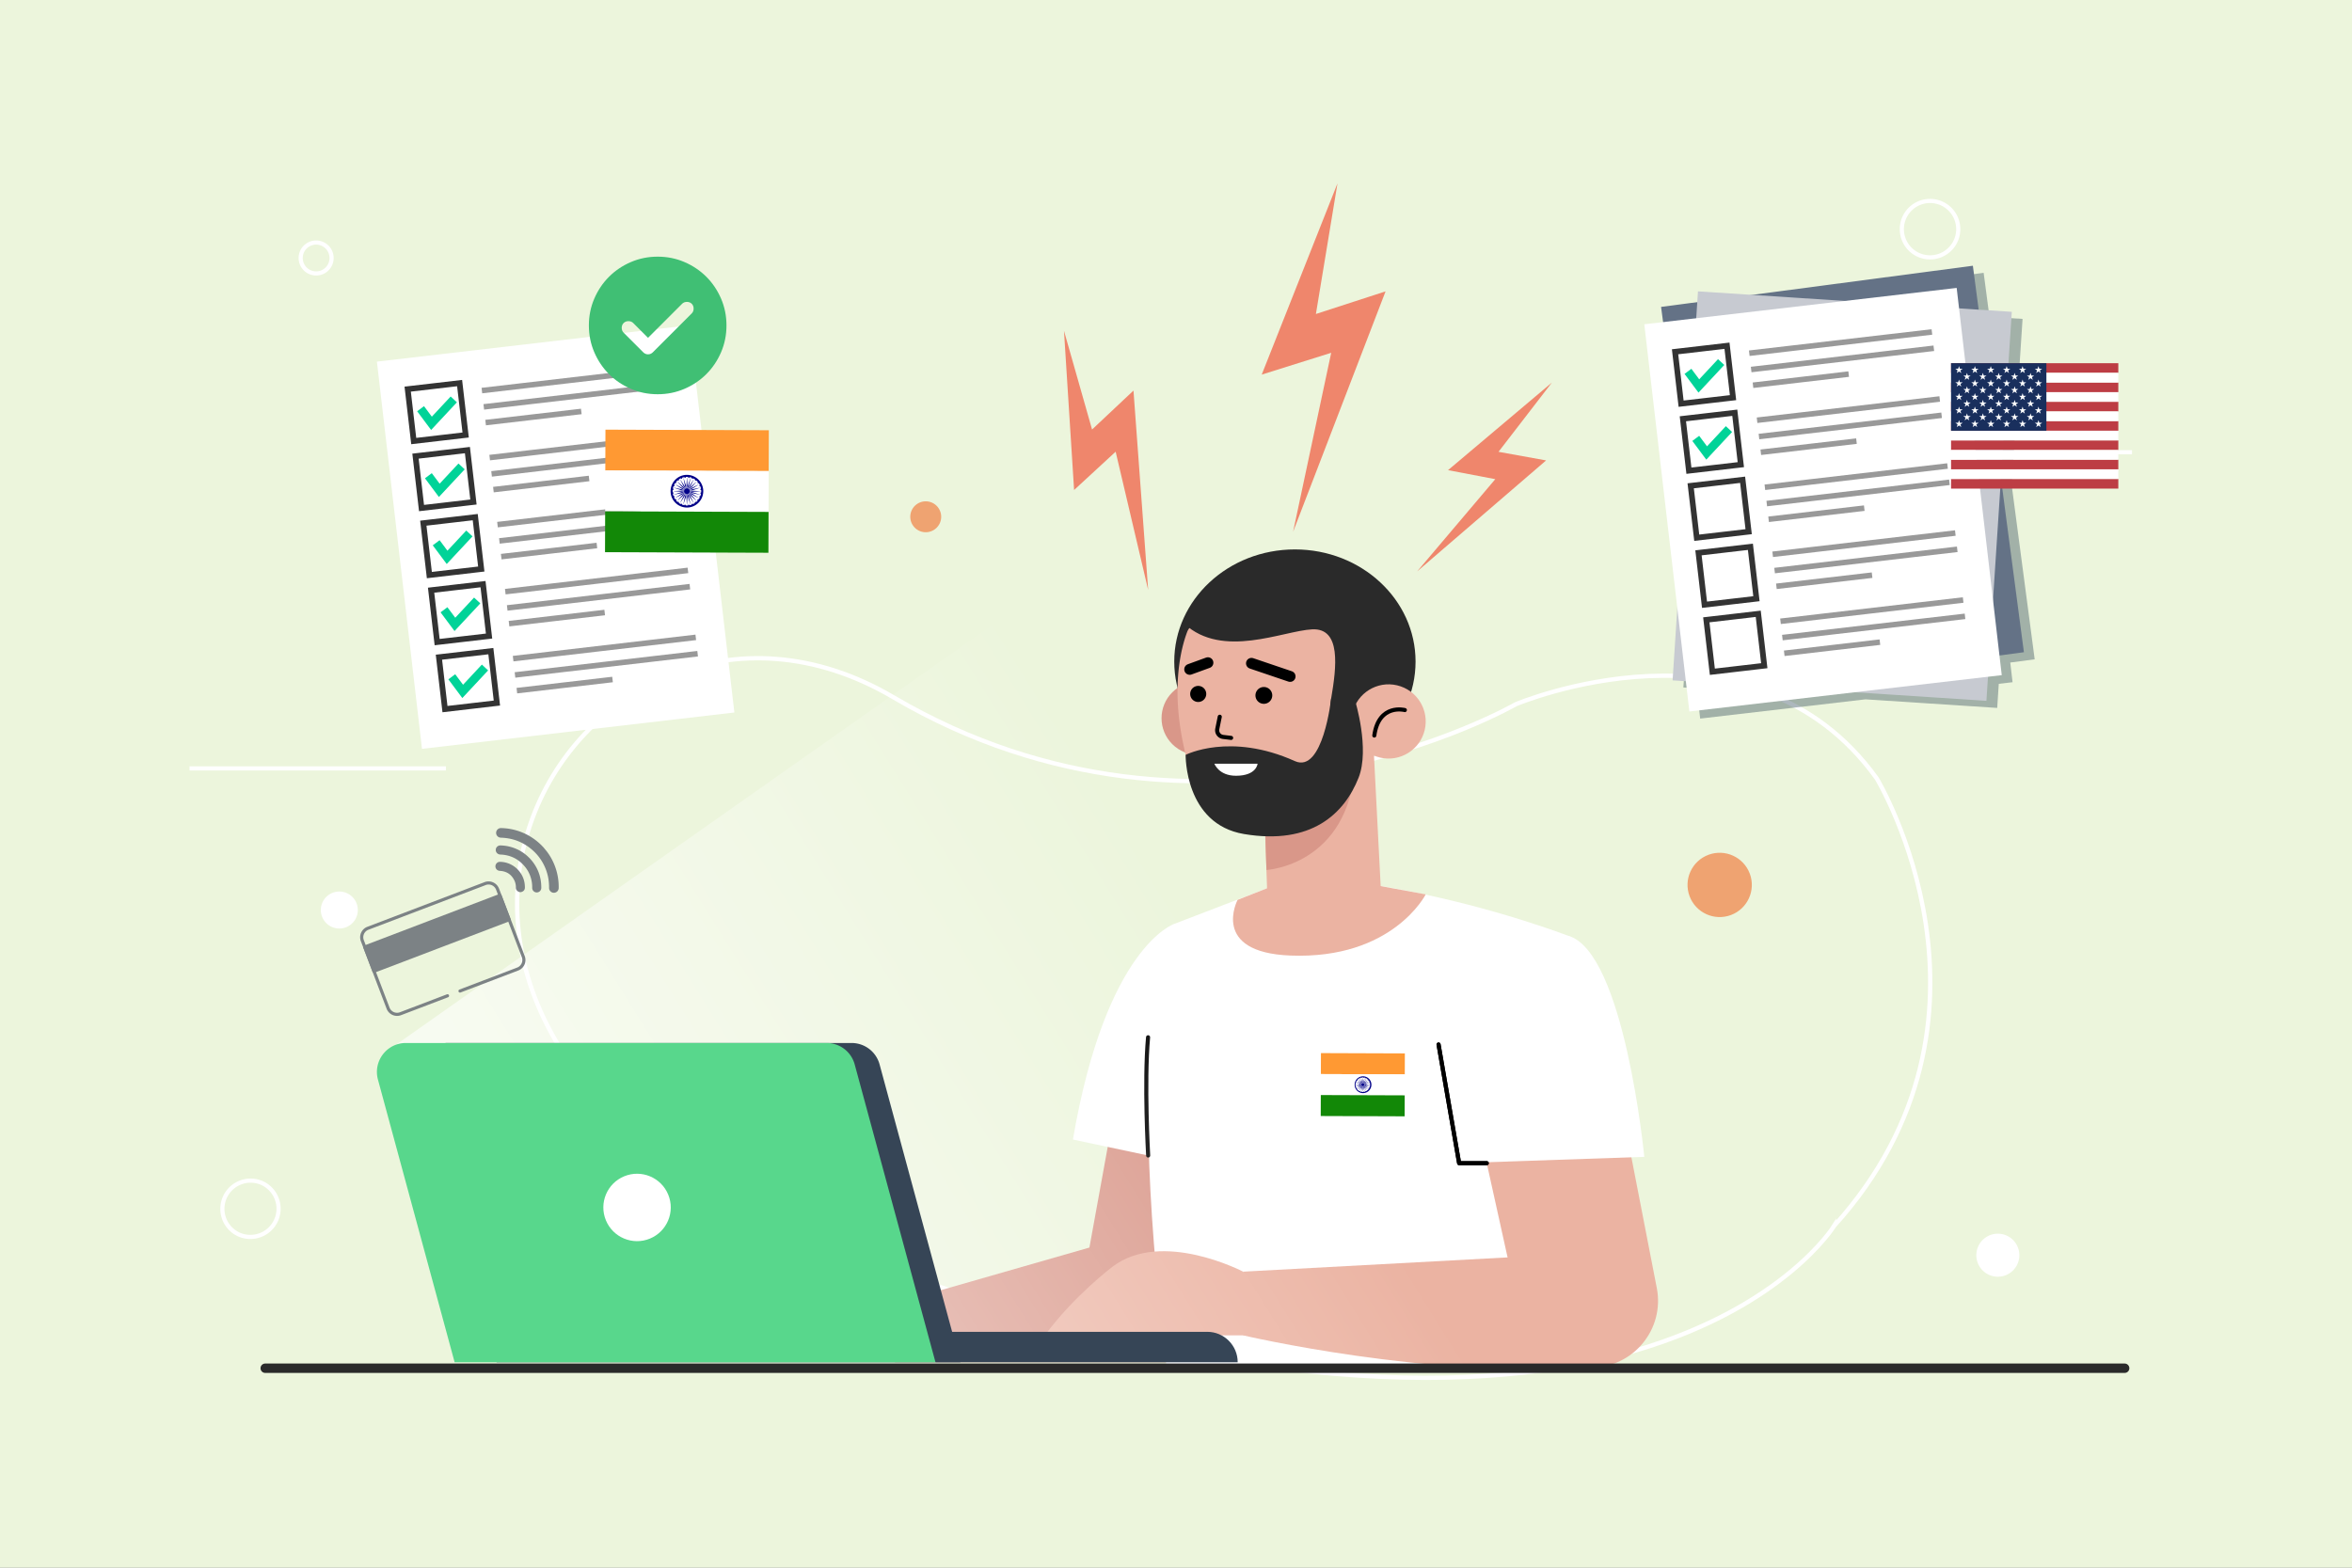 <svg xmlns="http://www.w3.org/2000/svg" width="750" height="500" fill="none"><rect width="100%" height="100%" fill="#808080" stroke="none"/><g clip-path="url(#a)"><path fill="#ECF5DC" d="M750 0H0v500h750V0Z"/><path fill="#EFA371" d="M300.064 164.054a4.927 4.927 0 1 0-9.734 1.538 4.927 4.927 0 0 0 9.734-1.538Z"/><path stroke="#fff" stroke-miterlimit="10" stroke-width="1.323" d="M105.676 81.519a4.927 4.927 0 1 0-9.734 1.537 4.927 4.927 0 0 0 9.734-1.537Z"/><path fill="#fff" d="M114.038 289.385a5.899 5.899 0 1 0-11.653 1.84 5.899 5.899 0 0 0 11.653-1.84Z"/><path stroke="#fff" stroke-miterlimit="10" stroke-width="1.323" d="M83.624 377.355a8.995 8.995 0 0 0-11.906 4.482 8.995 8.995 0 0 0 4.482 11.906 8.996 8.996 0 0 0 7.424-16.388ZM619.16 64.894a8.995 8.995 0 0 0-11.906 4.482 8.996 8.996 0 1 0 11.906-4.482Z"/><path fill="#EFA371" d="M557.967 278.639c-1.987-5.303-7.896-7.991-13.198-6.004-5.303 1.987-7.991 7.896-6.004 13.199s7.896 7.99 13.198 6.004c5.303-1.988 7.991-7.897 6.004-13.199Z"/><path fill="#fff" d="M631.005 397.121a6.86 6.86 0 1 0 12.12 6.432 6.86 6.86 0 0 0-12.12-6.432Z"/><path stroke="#fff" stroke-miterlimit="10" stroke-width="1.323" d="M598.93 144.234h80.916M60.438 245.074h81.749"/><path stroke="#fff" stroke-miterlimit="10" stroke-width="1.369" d="M584.844 391.021s-63.297 102.843-315.369 8.785c-187.73-70.05-84.87-236.419 15.353-177.455s198.507 2.269 198.507 2.269 75.181-31.902 115.122 23.661c0 0 46.254 76.409-13.613 142.74Z"/><path fill="#D99789" d="m359.903 329.117-12.515 68.779-71.462 20.506 9.481 16.079h96.676l-4.007-75.168-18.173-30.196Z"/><path fill="#fff" d="M374.442 294.672s-21.728 7.009-32.316 68.775l35.554 7.542-3.238-76.317Z"/><path fill="#fff" d="M500.02 298.439c-8.762-3.262-32.574-11.475-61.786-16.201 0 0-33.437.749-34.093 1.031-.656.282-29.699 11.4-29.699 11.4s-16.983 24.296-2.414 141.714h116.56l-10.602-111.28 22.898-22.56c1.298-1.278.843-3.468-.864-4.104Z"/><path stroke="#000" stroke-linecap="round" stroke-linejoin="round" stroke-miterlimit="10" stroke-width="1.303" d="M366.125 368.535s-1.338-23.308-.029-37.707"/><path fill="#EBB3A2" d="m499.665 400.012-103.264 5.572v20.315s59.377 13.954 111.015 10.267l-7.751-36.154Z"/><path fill="#EBB3A2" d="M396.401 405.582s-25.968-13.602-41.734-1.513c0 0-12.408 9.403-21.475 21.828h75.893l-12.684-20.315Zm74.214-50.301 13.935 63.005c1.674 10.306 12.425 17.878 22.866 17.878 13.388 0 23.453-12.209 20.901-25.351l-11.504-59.227-46.198 3.695Z"/><path fill="#fff" d="m458.724 333.137 6.56 37.847 59.043-2.018s-6.333-65.553-24.307-70.528l-41.296 34.699Z"/><path stroke="#000" stroke-linecap="round" stroke-linejoin="round" stroke-miterlimit="10" stroke-width="1.303" d="M474.088 370.985h-8.804l-6.56-37.848"/><path stroke="#000" stroke-linecap="round" stroke-linejoin="round" stroke-miterlimit="10" stroke-width="1.303" d="M474.088 370.985h-8.804l-6.56-37.848"/><path fill="#D99789" d="M390.344 237.336c4.565-4.565 4.565-11.966 0-16.531-4.564-4.565-11.965-4.565-16.53 0-4.565 4.565-4.565 11.966 0 16.531 4.565 4.564 11.966 4.564 16.53 0Z"/><path fill="#2A2A2A" d="M412.916 246.782c21.249 0 38.474-16.016 38.474-35.774 0-19.757-17.225-35.774-38.474-35.774-21.248 0-38.474 16.017-38.474 35.774 0 19.758 17.226 35.774 38.474 35.774Z"/><path fill="#EBB3A2" d="m403.002 253.861 1.452 41.223 36.301-2.946-3.07-59.829-34.683 21.552Z"/><path fill="#D99789" d="M403.844 277.473s26.297-1.435 28.282-33.586l-28.9 14.105.618 19.481Z"/><path fill="#EBB3A2" d="M382.854 198.509a4.746 4.746 0 0 0-4.306 3.07c-1.975 5.276-5.084 17.47-1.221 35.78 4.704 22.291 10.314 32.435 34.35 27.378 8.482-1.785 16.236-9.825 21.541-16.678 2.891-3.734 5.157-4.692 5.01-9.316-.715-22.441-3.46-41.891-3.46-41.891l-51.914 1.657Z"/><path fill="#2A2A2A" d="M430.954 230.091s-8.195 2.738-6.482-7.294 3.263-22.56-6.076-22.071c-9.339.489-28.539 9.48-40.716-1.757 0 0-.187-12.386 44.1-10.918 44.288 1.469 9.174 42.04 9.174 42.04Z"/><path fill="#EBB3A2" d="M454.313 232.807c1.494-6.365-2.454-12.735-8.818-14.23-6.364-1.494-12.735 2.454-14.229 8.818-1.494 6.364 2.453 12.734 8.817 14.229 6.365 1.494 12.735-2.453 14.23-8.817Z"/><path stroke="#000" stroke-linecap="round" stroke-linejoin="round" stroke-miterlimit="10" stroke-width="1.303" d="M447.977 226.467s-8.295-2.207-9.742 8.122"/><path fill="#2A2A2A" d="M378.076 240.758s14.152-7.309 34.84 1.993c8.962 4.03 11.556-19.958 11.556-19.958l7.654.709s4.737 15.36 1.092 24.555c-4.544 11.463-15.046 21.547-36.506 17.954-19.032-3.185-18.636-25.253-18.636-25.253Z"/><path stroke="#000" stroke-linecap="round" stroke-linejoin="round" stroke-miterlimit="10" stroke-width="1.303" d="m388.953 228.602-.786 3.872a2.15 2.15 0 0 0 1.852 2.564l2.554.307"/><path fill="#000" d="M403.015 224.475a2.68 2.68 0 1 0 0-5.361 2.68 2.68 0 0 0 0 5.361Zm-18.371-3.148a2.56 2.56 0 1 1-5.122 0 2.56 2.56 0 0 1 5.122 0Z"/><path stroke="#000" stroke-linecap="round" stroke-linejoin="round" stroke-miterlimit="10" stroke-width="3.475" d="m399.067 211.566 12.318 4.174m-32.016-2.256 5.81-2.114"/><path fill="#fff" d="M387.244 243.59h13.768s-.288 3.832-6.884 3.832c-5.495 0-6.884-3.832-6.884-3.832Z"/><path fill="#EBB3A2" d="m438.234 282.238 16.394 3.013s-10.468 20.783-43.151 19.512c-25.668-.998-16.836-17.762-16.836-17.762l9.5-3.732 34.093-1.031Z"/><path fill="url(#b)" d="m126.269 333.209 235.144-165.611 127.176 268.785-184.244-7.339-178.076-95.835Z" opacity=".59"/><path fill="#364556" d="M298.305 424.773h86.662c5.359 0 9.704 4.344 9.704 9.704h-96.365v-9.704h-.001Z"/><path fill="#364556" d="M306.246 434.479H158.359l-24.454-90.158c-1.595-5.88 2.833-11.669 8.926-11.669h128.722a9.247 9.247 0 0 1 8.925 6.827l25.768 95Z"/><path fill="#58D78C" d="M298.305 434.479H144.971l-24.454-90.158c-1.595-5.88 2.833-11.669 8.926-11.669h134.169a9.25 9.25 0 0 1 8.926 6.827l25.767 95Z"/><path fill="#fff" d="M207.23 395.047c5.49-2.257 8.112-8.538 5.855-14.029-2.258-5.49-8.538-8.112-14.029-5.855-5.491 2.257-8.112 8.538-5.855 14.029 2.257 5.49 8.538 8.112 14.029 5.855Z"/><path stroke="#2A2A2A" stroke-linecap="round" stroke-linejoin="round" stroke-miterlimit="10" stroke-width="3" d="M677.502 436.383H84.573"/><path stroke="#7C8285" stroke-linecap="round" stroke-linejoin="round" stroke-miterlimit="10" d="m142.7 317.598-14.996 5.716a3.067 3.067 0 0 1-3.958-1.774l-8.203-21.52a3.067 3.067 0 0 1 1.774-3.958l37.383-14.248a3.068 3.068 0 0 1 3.958 1.773l8.203 21.52a3.068 3.068 0 0 1-1.774 3.958l-18.398 7.012"/><path fill="#7C8285" stroke="#7C8285" stroke-linecap="round" stroke-linejoin="round" stroke-miterlimit="10" d="m116.309 302.034 2.946 7.728 43.114-16.435-2.946-7.728-43.114 16.435Z"/><path fill="#7C8285" d="M177.559 284.432c-.064.038-.127.078-.192.114a1.532 1.532 0 0 1-2.278-1.352c.01-1.14-.078-2.269-.301-3.387a15.603 15.603 0 0 0-2.392-5.719 15.157 15.157 0 0 0-2.451-2.826c-2.881-2.584-6.257-3.953-10.128-4.085-.34-.011-.657-.076-.942-.269a1.537 1.537 0 0 1-.603-1.728 1.524 1.524 0 0 1 1.478-1.074 18.651 18.651 0 0 1 10.14 3.203 18.035 18.035 0 0 1 2.494 2.019c.027.027.061.048.092.072l.891.927c.029.039.058.08.089.118.346.426.708.842 1.037 1.282a18.186 18.186 0 0 1 2.17 3.792 18.64 18.64 0 0 1 1.49 7.713 1.532 1.532 0 0 1-.27.844l-.076.116-.248.24Z"/><path fill="#7C8285" d="M168.923 273.751c2.464 2.641 3.715 5.789 3.681 9.44a1.436 1.436 0 0 1-.945 1.353 1.449 1.449 0 0 1-1.954-1.404c.014-.901-.081-1.79-.298-2.665-.355-1.438-.976-2.75-1.902-3.907-2.037-2.546-4.688-3.897-7.949-4.019-.88-.033-1.512-.722-1.472-1.532a1.445 1.445 0 0 1 1.494-1.373 13.22 13.22 0 0 1 5.228 1.185 12.956 12.956 0 0 1 3.496 2.327c.201.187.397.38.621.595Z"/><path fill="#7C8285" d="M165.122 277.355c1.512 1.614 2.275 3.523 2.254 5.739-.006.596-.287 1.044-.825 1.298-.53.252-1.047.186-1.511-.173-.373-.29-.552-.686-.546-1.158.009-.746-.109-1.471-.424-2.147-.912-1.952-2.446-3.016-4.602-3.153-.422-.026-.79-.142-1.087-.45a1.44 1.44 0 0 1 1.052-2.439 7.976 7.976 0 0 1 4.129 1.216 8.014 8.014 0 0 1 1.56 1.267Z"/><g clip-path="url(#c)"><path fill="#F93" d="m421.222 335.879 26.754.095-.023 6.688-26.755-.094.024-6.689Z"/><path fill="#fff" d="m421.198 342.566 26.755.095-.024 6.689-26.755-.095.024-6.689Z"/><path fill="#128807" d="m421.174 349.258 26.755.095-.024 6.688-26.754-.094.023-6.689Z"/><path fill="#008" d="M434.554 348.634a2.676 2.676 0 1 0 .019-5.35 2.676 2.676 0 0 0-.019 5.35Z"/><path fill="#fff" d="M434.555 348.3a2.34 2.34 0 1 0 .018-4.682 2.34 2.34 0 0 0-.018 4.682Z"/><path fill="#008" d="M434.562 346.426a.467.467 0 1 0 .004-.934.467.467 0 0 0-.004.934Zm2.307-.031a.12.12 0 0 0 .032-.238.12.12 0 0 0-.136.103.12.12 0 0 0 .104.135Z"/><path fill="#008" d="m434.556 348.304.086-1.404-.078-.669-.083.668.075 1.405Zm2.121-1.324a.12.12 0 0 0 .093-.223.122.122 0 0 0-.158.065.121.121 0 0 0 .065.158Zm-2.727 1.245.446-1.334.098-.667-.253.625-.291 1.376Zm2.392-.734a.12.12 0 0 0 .169-.022.12.12 0 0 0-.022-.169.12.12 0 0 0-.169.022.12.12 0 0 0 .022.169Zm-2.956.494.776-1.174.267-.618-.406.537-.637 1.255Zm2.5-.091a.12.12 0 0 0 .168.023.12.12 0 0 0-.146-.192.12.12 0 0 0-.022.169Zm-2.984-.286 1.053-.933.418-.528-.531.414-.94 1.047Zm2.439.56a.12.12 0 0 0 .157.065.12.12 0 1 0-.091-.222.12.12 0 0 0-.066.157Zm-2.808-1.048 1.259-.629.541-.402-.621.263-1.179.768Zm2.21 1.178a.12.12 0 0 0 .134.105.12.12 0 1 0-.03-.239.119.119 0 0 0-.104.134Zm-2.441-1.742 1.379-.281.626-.248-.667.093-1.338.436Zm1.828 1.707a.12.12 0 0 0 .239.032.12.12 0 0 0-.239-.032Zm-1.907-2.311 1.404.085.67-.078-.669-.082-1.405.075Zm1.326 2.125a.12.12 0 1 0 .222.092.12.12 0 0 0-.222-.092Zm-1.244-2.727 1.334.446.667.098-.625-.253-1.376-.291Zm.732 2.387a.12.12 0 0 0 .022.169.12.12 0 0 0 .147-.191.12.12 0 0 0-.169.022Zm-.496-2.953 1.174.776.618.267-.537-.406-1.255-.637Zm.088 2.496a.12.12 0 0 0-.023.169.12.12 0 0 0 .192-.146.121.121 0 0 0-.169-.023Zm.286-2.984.933 1.053.528.418-.414-.531-1.047-.94Zm-.565 2.437a.12.12 0 0 0 .092.223.121.121 0 0 0 .066-.157.121.121 0 0 0-.158-.066Zm1.049-2.805.628 1.259.402.54-.262-.62-.768-1.179Zm-1.175 2.204a.12.12 0 1 0 .031.239.12.12 0 0 0-.031-.239Zm1.74-2.44.281 1.378.248.626-.093-.667-.436-1.337Zm-1.704 1.831a.12.12 0 0 0-.135.103.12.12 0 0 0 .239.032.12.12 0 0 0-.104-.135Zm2.312-1.909-.085 1.404.078.669.082-.668-.075-1.405Zm-2.12 1.324a.122.122 0 0 0-.158.065.12.12 0 1 0 .222.093.12.12 0 0 0-.064-.158Zm2.726-1.245-.445 1.334-.098.667.253-.625.29-1.376Zm-2.392.734a.12.12 0 0 0-.169.022.12.12 0 0 0 .022.169.12.12 0 0 0 .169-.022.12.12 0 0 0-.022-.169Zm2.956-.494-.776 1.174-.267.618.406-.537.637-1.255Zm-2.501.091a.12.12 0 0 0-.169-.023.12.12 0 0 0 .146.192.121.121 0 0 0 .023-.169Zm2.984.286-1.053.933-.418.528.531-.414.94-1.047Zm-2.438-.56a.12.12 0 0 0-.157-.065.12.12 0 1 0 .091.222.12.12 0 0 0 .066-.157Zm2.807 1.048-1.258.629-.541.402.62-.263 1.179-.768Zm-2.207-1.178a.122.122 0 0 0-.135-.105.121.121 0 0 0-.104.135.12.12 0 0 0 .135.104.12.12 0 0 0 .104-.134Zm2.44 1.742-1.378.281-.626.248.667-.093 1.337-.436Zm-1.831-1.707a.12.12 0 0 0-.103-.135.12.12 0 0 0-.135.103.12.12 0 0 0 .103.135.12.12 0 0 0 .135-.103Zm1.907 2.311-1.404-.085-.669.078.668.082 1.405-.075Zm-1.325-2.125a.12.12 0 0 0-.065-.157.12.12 0 1 0 .065.157Zm1.244 2.727-1.335-.446-.666-.098.624.253 1.377.291Zm-.729-2.391a.12.12 0 0 0-.022-.169.12.12 0 0 0-.169.022.12.12 0 0 0 .022.169.12.12 0 0 0 .169-.022Zm.495 2.953-1.174-.776-.618-.267.538.406 1.254.637Zm-.088-2.496a.12.12 0 0 0 .023-.169.12.12 0 0 0-.192.146.12.12 0 0 0 .169.023Zm-.286 2.98-.933-1.053-.528-.418.414.531 1.047.94Zm.561-2.433a.12.12 0 1 0-.09-.223.12.12 0 0 0 .09.223Zm-1.048 2.805-.629-1.259-.402-.54.263.62.768 1.179Zm1.175-2.204a.12.12 0 1 0-.031-.24.12.12 0 0 0 .031.24Zm-1.74 2.441-.281-1.379-.248-.626.093.667.436 1.338Z"/></g><path fill="#324C5B" d="m641.026 211.31 7.79-1.029-7.327-55.491 3.46-53.077-10.559-.688-1.849-14.01-70.418 9.298-17.246-1.124-.224 3.43-11.535 1.524.64 4.842-5.992.698 10.53 90.446-1.508 23.132 4.234.276 1.123 9.647 52.714-6.137 42.002 2.738.501-7.687 4.395-.511-.731-6.277Z" opacity=".4"/><path fill="#647286" d="m629.103 84.755-99.422 13.128 16.275 123.266 99.423-13.127-16.276-123.266Z"/><path fill="#C7CAD1" d="M541.446 92.926 533.352 217l100.074 6.529 8.094-124.074-100.074-6.529Z"/><path fill="#fff" d="m623.94 91.829-99.613 11.593L538.7 226.924l99.613-11.593L623.94 91.829Z"/><path stroke="#333" stroke-miterlimit="10" stroke-width="1.815" d="m550.698 110.268-16.559 1.927 1.928 16.559 16.558-1.927-1.927-16.559Z"/><path stroke="#00D398" stroke-miterlimit="10" stroke-width="2.723" d="m538.25 118.438 3.476 4.662 7.111-7.627"/><path fill="#999" d="m615.943 105.003-58.244 6.778.204 1.749 58.244-6.779-.204-1.748Zm.605 5.199-58.244 6.778.204 1.749 58.244-6.778-.204-1.749Zm-27.15 8.239-30.51 3.551.203 1.749 30.511-3.551-.204-1.749Z"/><path stroke="#333" stroke-miterlimit="10" stroke-width="1.815" d="m553.186 131.639-16.559 1.927 1.927 16.559 16.559-1.927-1.927-16.559Z"/><path stroke="#00D398" stroke-miterlimit="10" stroke-width="2.723" d="m540.739 139.814 3.476 4.661 7.111-7.627"/><path fill="#999" d="m618.43 126.378-58.244 6.778.204 1.749 58.243-6.778-.203-1.749Zm.605 5.199-58.243 6.778.203 1.749 58.244-6.778-.204-1.749Zm-27.15 8.239-30.51 3.551.203 1.749 30.511-3.551-.204-1.749Z"/><path stroke="#333" stroke-miterlimit="10" stroke-width="1.815" d="m555.681 153.017-16.559 1.928 1.929 16.559 16.558-1.929-1.928-16.558Z"/><path fill="#999" d="m620.918 147.757-58.243 6.778.203 1.749 58.244-6.779-.204-1.748Zm.605 5.199-58.243 6.778.203 1.749 58.244-6.779-.204-1.748Zm-27.15 8.239-30.51 3.551.203 1.749 30.511-3.551-.204-1.749Z"/><path stroke="#333" stroke-miterlimit="10" stroke-width="1.815" d="m558.163 174.393-16.559 1.927 1.927 16.559 16.559-1.927-1.927-16.559Z"/><path fill="#999" d="m623.406 169.132-58.243 6.778.203 1.749 58.244-6.779-.204-1.748Zm.615 5.189-58.243 6.784.203 1.749 58.244-6.784-.204-1.749Zm-27.159 8.249-30.511 3.551.203 1.749 30.511-3.551-.203-1.749Z"/><path stroke="#333" stroke-miterlimit="10" stroke-width="1.815" d="m560.66 195.763-16.559 1.928 1.929 16.559 16.558-1.929-1.928-16.558Z"/><path fill="#999" d="m625.905 190.493-58.243 6.784.204 1.749 58.243-6.784-.204-1.749Zm.594 5.209-58.244 6.778.204 1.749 58.243-6.778-.203-1.749Zm-27.138 8.232-30.511 3.554.204 1.749 30.51-3.554-.203-1.749Z"/><path fill="#fff" d="m219.802 103.743-99.613 11.593 14.373 123.502 99.613-11.593-14.373-123.502Z"/><path stroke="#333" stroke-miterlimit="10" stroke-width="1.815" d="m146.56 122.182-16.559 1.927 1.928 16.559 16.558-1.927-1.927-16.559Z"/><path stroke="#00D398" stroke-miterlimit="10" stroke-width="2.723" d="m134.112 130.352 3.476 4.662 7.111-7.627"/><path fill="#999" d="m211.805 116.917-58.243 6.778.203 1.749 58.244-6.778-.204-1.749Zm.605 5.199-58.243 6.779.203 1.748 58.244-6.778-.204-1.749Zm-27.15 8.239-30.51 3.551.203 1.749 30.511-3.551-.204-1.749Z"/><path stroke="#333" stroke-miterlimit="10" stroke-width="1.815" d="m149.048 143.553-16.559 1.927 1.927 16.559 16.559-1.927-1.927-16.559Z"/><path stroke="#00D398" stroke-miterlimit="10" stroke-width="2.723" d="m136.601 151.728 3.476 4.661 7.111-7.627"/><path fill="#999" d="m214.292 138.292-58.244 6.778.204 1.749 58.243-6.778-.203-1.749Zm.605 5.199-58.243 6.779.203 1.748 58.244-6.778-.204-1.749Zm-27.15 8.239-30.51 3.551.203 1.749 30.511-3.551-.204-1.749Z"/><path stroke="#333" stroke-miterlimit="10" stroke-width="1.815" d="m151.543 164.931-16.559 1.928 1.929 16.559 16.558-1.929-1.928-16.558Z"/><path stroke="#00D398" stroke-miterlimit="10" stroke-width="2.723" d="m139.09 173.106 3.475 4.661 7.112-7.626"/><path fill="#999" d="m216.78 159.671-58.243 6.778.203 1.749 58.244-6.779-.204-1.748Zm.605 5.199-58.243 6.778.203 1.749 58.244-6.779-.204-1.748Zm-27.15 8.239-30.51 3.551.203 1.749 30.511-3.551-.204-1.749Z"/><path stroke="#333" stroke-miterlimit="10" stroke-width="1.815" d="m154.025 186.307-16.559 1.927 1.927 16.559 16.559-1.927-1.927-16.559Z"/><path stroke="#00D398" stroke-miterlimit="10" stroke-width="2.723" d="m141.579 194.482 3.475 4.661 7.112-7.627"/><path fill="#999" d="m219.268 181.046-58.243 6.778.203 1.749 58.244-6.779-.204-1.748Zm.615 5.189-58.243 6.785.203 1.748 58.244-6.784-.204-1.749Zm-27.159 8.249-30.511 3.551.203 1.749 30.511-3.551-.203-1.749Z"/><path stroke="#333" stroke-miterlimit="10" stroke-width="1.815" d="m156.522 207.677-16.559 1.928 1.929 16.559 16.558-1.929-1.928-16.558Z"/><path stroke="#00D398" stroke-miterlimit="10" stroke-width="2.723" d="m144.067 215.852 3.476 4.662 7.111-7.627"/><path fill="#999" d="m221.767 202.407-58.243 6.784.204 1.749 58.243-6.784-.204-1.749Zm.594 5.209-58.244 6.779.204 1.748 58.243-6.778-.203-1.749Zm-27.138 8.232-30.511 3.554.204 1.749 30.511-3.554-.204-1.749Z"/><g fill-rule="evenodd" clip-path="url(#d)" clip-rule="evenodd"><path fill="#BD3D44" d="M622.149 115.84h76v3.083h-76v-3.083Zm0 6.158h76v3.084h-76v-3.084Zm0 6.15h76v3.084h-76v-3.084Zm0 6.15h76v3.084h-76v-3.084Zm0 6.167h76v3.067h-76v-3.067Zm0 6.142h76v3.083h-76v-3.083Zm0 6.15h76v3.083h-76v-3.083Z"/><path fill="#fff" d="M622.149 118.922h76v3.075h-76v-3.075Zm0 6.15h76v3.075h-76v-3.075Zm0 6.15h76v3.083h-76v-3.083Zm0 6.158h76v3.084h-76v-3.084Zm0 6.15h76v3.084h-76v-3.084Zm0 6.15h76v3.084h-76v-3.084Z"/><path fill="#192F5D" d="M622.149 115.84h30.4v21.542h-30.4V115.84Z"/><path fill="#fff" d="m624.683 116.758.283.858h.884l-.717.525.275.858-.725-.533-.717.525.267-.85-.725-.525h.908l.267-.858Zm5.067 0 .275.858h.9l-.725.525.266.858-.716-.533-.725.525.275-.85-.717-.525h.883l.284-.858Zm5.066 0 .275.858h.892l-.717.525.275.858-.725-.533-.725.525.275-.85-.725-.525h.9l.275-.858Zm5.067 0 .275.858h.9l-.725.525.275.858-.725-.533-.725.525.283-.85-.733-.525h.892l.283-.858Zm5.067 0 .275.858h.891l-.716.525.275.858-.725-.533-.725.525.275-.85-.717-.525h.892l.275-.858Zm5.066 0 .275.858h.9l-.733.525.283.858-.725-.533-.725.525.284-.85-.734-.525h.9l.275-.858Zm-22.8 2.166.275.85h.909l-.725.517.266.858-.708-.525-.725.525.258-.858-.7-.517h.892l.258-.85Zm5.067 0 .283.85h.892l-.733.517.283.858-.725-.525-.725.525.275-.858-.725-.517h.9l.275-.85Zm5.067 0 .275.85h.9l-.725.517.275.858-.725-.525-.725.525.275-.858-.717-.517h.883l.284-.85Zm5.066 0 .284.85h.891l-.733.517.283.858-.725-.525-.716.525.266-.858-.725-.517h.909l.266-.85Zm5.067 0 .275.85h.9l-.725.517.275.858-.725-.525-.725.525.275-.858-.717-.517h.892l.275-.85Zm-22.8 2.134.283.866h.884l-.717.525.275.85-.725-.525-.717.525.267-.85-.725-.525h.908l.267-.866Zm5.067 0 .275.866h.9l-.725.525.266.85-.716-.525-.725.525.275-.858-.717-.525h.883l.284-.858Zm5.066 0 .275.858h.892l-.717.525.275.85-.725-.525-.725.525.275-.858-.725-.525h.9l.275-.85Zm5.067 0 .275.858h.9l-.725.525.275.85-.725-.525-.725.525.283-.858-.733-.525h.892l.283-.85Zm5.067 0 .275.858h.891l-.716.525.275.85-.725-.525-.725.525.275-.858-.717-.525h.892l.275-.85Zm5.066 0 .275.858h.9l-.733.525.283.85-.725-.525-.725.525.284-.858-.734-.525h.9l.275-.85Zm-22.8 2.166.275.85h.909l-.725.525.275.859-.725-.534-.725.525.275-.85-.717-.525h.892l.266-.85Zm5.067 0 .283.85h.892l-.733.525.283.859-.725-.534-.725.525.275-.85-.725-.525h.9l.275-.85Zm5.067 0 .275.85h.9l-.725.525.275.859-.725-.534-.725.525.275-.85-.717-.525h.883l.284-.85Zm5.066 0 .284.85h.891l-.725.525.275.859-.725-.534-.716.525.266-.85-.725-.525h.909l.266-.85Zm5.067 0 .275.85h.9l-.725.525.275.859-.725-.534-.725.525.275-.85-.717-.525h.892l.275-.85Zm-22.8 2.159.283.85h.884l-.717.525.275.858-.725-.533-.717.525.267-.85-.725-.525h.908l.267-.85Zm5.067 0 .275.85h.9l-.725.525.266.85-.716-.525-.725.525.275-.85-.717-.525h.883l.284-.85Zm5.066 0 .275.85h.892l-.717.525.275.858-.725-.533-.725.525.275-.85-.725-.525h.9l.275-.85Zm5.067 0 .275.85h.9l-.725.525.275.858-.725-.533-.725.525.283-.85-.733-.525h.892l.283-.85Zm5.067 0 .275.85h.891l-.716.525.275.858-.725-.533-.725.525.275-.85-.717-.525h.892l.275-.85Zm5.066 0 .275.85h.9l-.733.525.283.858-.725-.533-.725.525.275-.85-.733-.525h.9l.283-.85Zm-22.8 2.15.275.858h.909l-.725.517.275.858-.725-.533-.725.533.275-.858-.717-.525h.892l.266-.85Zm5.067 0 .283.858h.892l-.733.517.283.858-.725-.533-.725.533.275-.858-.725-.525h.9l.275-.85Zm5.067 0 .275.858h.9l-.725.517.275.858-.725-.533-.725.533.275-.858-.717-.525h.883l.284-.85Zm5.066 0 .284.858h.891l-.725.517.275.858-.725-.533-.716.533.266-.858-.725-.525h.909l.266-.85Zm5.067 0 .275.858h.9l-.725.517.275.858-.725-.533-.725.533.275-.858-.717-.525h.892l.275-.85Zm-22.8 2.15.283.858h.884l-.717.525.275.842-.725-.517-.717.517.267-.85-.725-.525h.908l.267-.85Zm5.067 0 .275.858h.9l-.725.525.275.842-.725-.517-.725.517.283-.85-.725-.525h.883l.284-.85Zm5.066 0 .275.858h.892l-.717.525.275.842-.725-.517-.725.517.275-.85-.725-.525h.9l.275-.85Zm5.067 0 .275.858h.9l-.725.525.275.842-.725-.517-.725.517.283-.85-.733-.525h.892l.283-.85Zm5.067 0 .275.858h.891l-.716.525.275.842-.725-.517-.725.517.275-.85-.717-.525h.892l.275-.85Zm5.066 0 .275.858h.9l-.733.525.283.842-.725-.517-.725.517.284-.85-.734-.525h.9l.275-.85Zm-22.8 2.158.275.85h.909l-.725.525.275.858-.725-.533-.725.525.275-.85-.717-.525h.892l.266-.85Zm5.067 0 .283.85h.892l-.733.525.283.858-.725-.533-.725.525.275-.85-.725-.525h.9l.275-.85Zm5.067 0 .275.85h.9l-.725.525.275.858-.725-.533-.725.525.275-.85-.717-.525h.883l.284-.85Zm5.066 0 .284.85h.891l-.725.525.275.858-.725-.533-.716.525.266-.85-.725-.525h.909l.266-.85Zm5.067 0 .275.85h.9l-.725.525.275.858-.725-.533-.725.525.275-.85-.717-.525h.892l.275-.85Zm-22.8 2.158.283.85h.884l-.717.525.275.85-.725-.525-.717.525.267-.858-.725-.525h.908l.267-.842Zm5.067 0 .275.85h.9l-.725.525.275.85-.725-.525-.725.525.283-.858-.725-.525h.883l.284-.842Zm5.066 0 .275.85h.892l-.7.525.275.85-.725-.525-.725.525.275-.858-.725-.525h.9l.258-.842Zm5.067 0 .275.85h.9l-.725.525.275.85-.725-.525-.725.525.283-.858-.733-.525h.892l.283-.842Zm5.067 0 .275.85h.891l-.716.525.275.85-.725-.525-.725.525.275-.858-.717-.525h.892l.275-.842Zm5.066 0 .275.85h.9l-.733.525.283.85-.725-.525-.725.525.284-.858-.734-.525h.9l.275-.842Z"/></g><g clip-path="url(#e)"><path fill="#F93" d="m193.065 137.035 52.101.185-.046 13.025-52.101-.185.046-13.025Z"/><path fill="#fff" d="m193.019 150.059 52.101.184-.046 13.025-52.101-.184.046-13.025Z"/><path fill="#128807" d="m192.973 163.09 52.101.184-.046 13.025-52.101-.184.046-13.025Z"/><path fill="#008" d="M219.028 161.872a5.21 5.21 0 1 0 .037-10.42 5.21 5.21 0 0 0-.037 10.42Z"/><path fill="#fff" d="M219.03 161.22a4.559 4.559 0 1 0 .032-9.118 4.559 4.559 0 0 0-.032 9.118Z"/><path fill="#008" d="M219.043 157.573a.912.912 0 1 0 .006-1.824.912.912 0 0 0-.006 1.824Zm4.492-.061a.235.235 0 1 0 .063-.465.235.235 0 0 0-.063.465Z"/><path fill="#008" d="m219.033 161.23.166-2.735-.152-1.303-.161 1.302.147 2.736Zm4.129-2.582a.234.234 0 1 0 .181-.433.234.234 0 0 0-.181.433Zm-5.31 2.426.869-2.598.19-1.298-.492 1.216-.567 2.68Zm4.658-1.435c.103.08.25.061.329-.042a.235.235 0 1 0-.329.042Zm-5.756.964 1.511-2.285.52-1.204-.79 1.047-1.241 2.442Zm4.867-.171a.234.234 0 1 0 .374-.285.234.234 0 0 0-.374.285Zm-5.81-.558 2.051-1.816.814-1.029-1.034.807-1.831 2.038Zm4.749 1.091a.235.235 0 1 0 .434-.179.235.235 0 0 0-.434.179Zm-5.467-2.042 2.451-1.223 1.053-.783-1.208.512-2.296 1.494Zm4.302 2.299a.236.236 0 0 0 .263.203.236.236 0 0 0 .203-.263.236.236 0 0 0-.263-.203.236.236 0 0 0-.203.263Zm-4.752-3.395 2.685-.548 1.219-.483-1.299.181-2.605.85Zm3.559 3.323a.235.235 0 1 0 .465.063.235.235 0 0 0-.465-.063Zm-3.713-4.5 2.735.166 1.303-.152-1.302-.161-2.736.147Zm2.582 4.135a.235.235 0 1 0 .432.182.235.235 0 0 0-.432-.182Zm-2.423-5.31 2.599.868 1.298.191-1.216-.493-2.681-.566Zm1.426 4.654a.233.233 0 0 0 .042.329.234.234 0 1 0-.042-.329Zm-.965-5.752 2.285 1.511 1.204.521-1.047-.791-2.442-1.241Zm.17 4.857a.234.234 0 1 0 .285.373.234.234 0 0 0-.285-.373Zm.557-5.809 1.816 2.051 1.029.814-.807-1.035-2.038-1.83Zm-1.099 4.746a.234.234 0 1 0 .178.434.234.234 0 0 0-.178-.434Zm2.041-5.465 1.224 2.452.783 1.052-.512-1.208-1.495-2.296Zm-2.287 4.296a.234.234 0 1 0 .059.465.234.234 0 0 0-.059-.465Zm3.387-4.753.548 2.685.483 1.219-.181-1.299-.85-2.605Zm-3.317 3.567a.234.234 0 1 0-.062.464.234.234 0 0 0 .062-.464Zm4.502-3.718-.166 2.735.152 1.303.161-1.302-.147-2.736Zm-4.129 2.582a.234.234 0 1 0-.181.433.235.235 0 0 0 .181-.433Zm5.31-2.426-.868 2.598-.191 1.298.493-1.216.566-2.68Zm-4.659 1.431a.234.234 0 1 0-.286.37.234.234 0 0 0 .286-.37Zm5.757-.964-1.512 2.285-.52 1.204.791-1.047 1.241-2.442Zm-4.871.176a.234.234 0 1 0-.373.283.234.234 0 0 0 .373-.283Zm5.81.557-2.051 1.817-.814 1.028 1.035-.807 1.83-2.038Zm-4.747-1.091a.235.235 0 1 0-.434.179.235.235 0 0 0 .434-.179Zm5.467 2.042-2.451 1.223-1.053.783 1.208-.511 2.296-1.495Zm-4.299-2.303a.235.235 0 1 0-.202.263.234.234 0 0 0 .202-.263Zm4.753 3.395-2.685.548-1.219.484 1.299-.182 2.605-.85Zm-3.566-3.319a.236.236 0 0 0-.201-.264.235.235 0 1 0 .201.264Zm3.713 4.5-2.734-.166-1.303.152 1.301.161 2.736-.147Zm-2.58-4.139a.235.235 0 1 0-.434-.18.235.235 0 0 0 .434.18Zm2.422 5.31-2.599-.868-1.298-.19 1.216.492 2.681.566Zm-1.42-4.654a.233.233 0 0 0-.042-.329.234.234 0 1 0 .042.329Zm.965 5.752-2.286-1.511-1.204-.52 1.047.79 2.443 1.241Zm-.171-4.864a.235.235 0 0 0-.285-.374.235.235 0 0 0 .285.374Zm-.557 5.801-1.817-2.051-1.028-.814.806 1.034 2.039 1.831Zm1.093-4.738a.235.235 0 0 0 .128-.306.234.234 0 1 0-.128.306Zm-2.042 5.464-1.224-2.451-.783-1.053.512 1.208 1.495 2.296Zm2.288-4.296a.235.235 0 1 0-.06-.466.235.235 0 0 0 .06.466Zm-3.388 4.753-.547-2.684-.484-1.22.181 1.299.85 2.605Z"/></g><mask id="f" width="54" height="54" x="183" y="77" maskUnits="userSpaceOnUse" style="mask-type:alpha"><path fill="#D9D9D9" d="M183.39 77.473h52.654v52.654H183.39z"/></mask><g mask="url(#f)"><path fill="#40BF74" d="m206.646 107.748-4.717-4.717c-.402-.403-.914-.604-1.536-.604s-1.133.201-1.536.604c-.402.402-.603.914-.603 1.535 0 .622.201 1.134.603 1.536l6.253 6.253c.439.439.951.658 1.536.658.585 0 1.097-.219 1.536-.658l12.395-12.396c.402-.402.603-.914.603-1.535 0-.622-.201-1.134-.603-1.536-.402-.403-.914-.604-1.536-.604-.621 0-1.133.201-1.535.604l-10.86 10.86Zm3.071 17.99c-3.035 0-5.887-.576-8.556-1.728-2.669-1.152-4.991-2.715-6.966-4.689-1.974-1.975-3.537-4.297-4.689-6.966-1.152-2.669-1.728-5.522-1.728-8.556 0-3.035.576-5.888 1.728-8.557 1.152-2.669 2.715-4.99 4.689-6.965 1.975-1.975 4.297-3.538 6.966-4.69 2.669-1.152 5.521-1.728 8.556-1.728 3.035 0 5.887.576 8.557 1.728 2.669 1.152 4.991 2.715 6.965 4.69 1.975 1.974 3.538 4.296 4.69 6.965 1.152 2.67 1.727 5.522 1.727 8.557 0 3.034-.575 5.887-1.727 8.556-1.152 2.669-2.715 4.991-4.69 6.966-1.974 1.974-4.296 3.537-6.965 4.689-2.67 1.152-5.522 1.728-8.557 1.728Z"/></g><path fill="#EF866C" d="m494.854 122.027-33.105 27.923 15.063 2.876-24.904 29.408 41.112-35.388-15.177-2.745 17.011-22.074Zm-68.366-63.523-24.154 60.973 22.154-6.957-12.148 57.077 29.485-76.67-22.213 7.214 6.876-41.637Zm-87.212 46.976 3.23 50.803 13.25-12.219 10.369 44.093-4.684-63.587-13.206 12.418-8.959-31.508Z"/></g><defs><clipPath id="a"><path fill="#fff" d="M0 0h750v500H0z"/></clipPath><clipPath id="c"><path fill="#fff" d="m421.222 335.879 26.755.095-.071 20.066-26.755-.095z"/></clipPath><clipPath id="d"><path fill="#fff" d="M622.149 115.84h53.333v40h-53.333z"/></clipPath><clipPath id="e"><path fill="#fff" d="m193.065 137.035 52.1.184-.138 39.076-52.1-.184z"/></clipPath><linearGradient id="b" x1="210.927" x2="397.07" y1="435.366" y2="319.392" gradientUnits="userSpaceOnUse"><stop stop-color="#fff"/><stop offset="1" stop-color="#fff" stop-opacity="0"/></linearGradient></defs></svg>